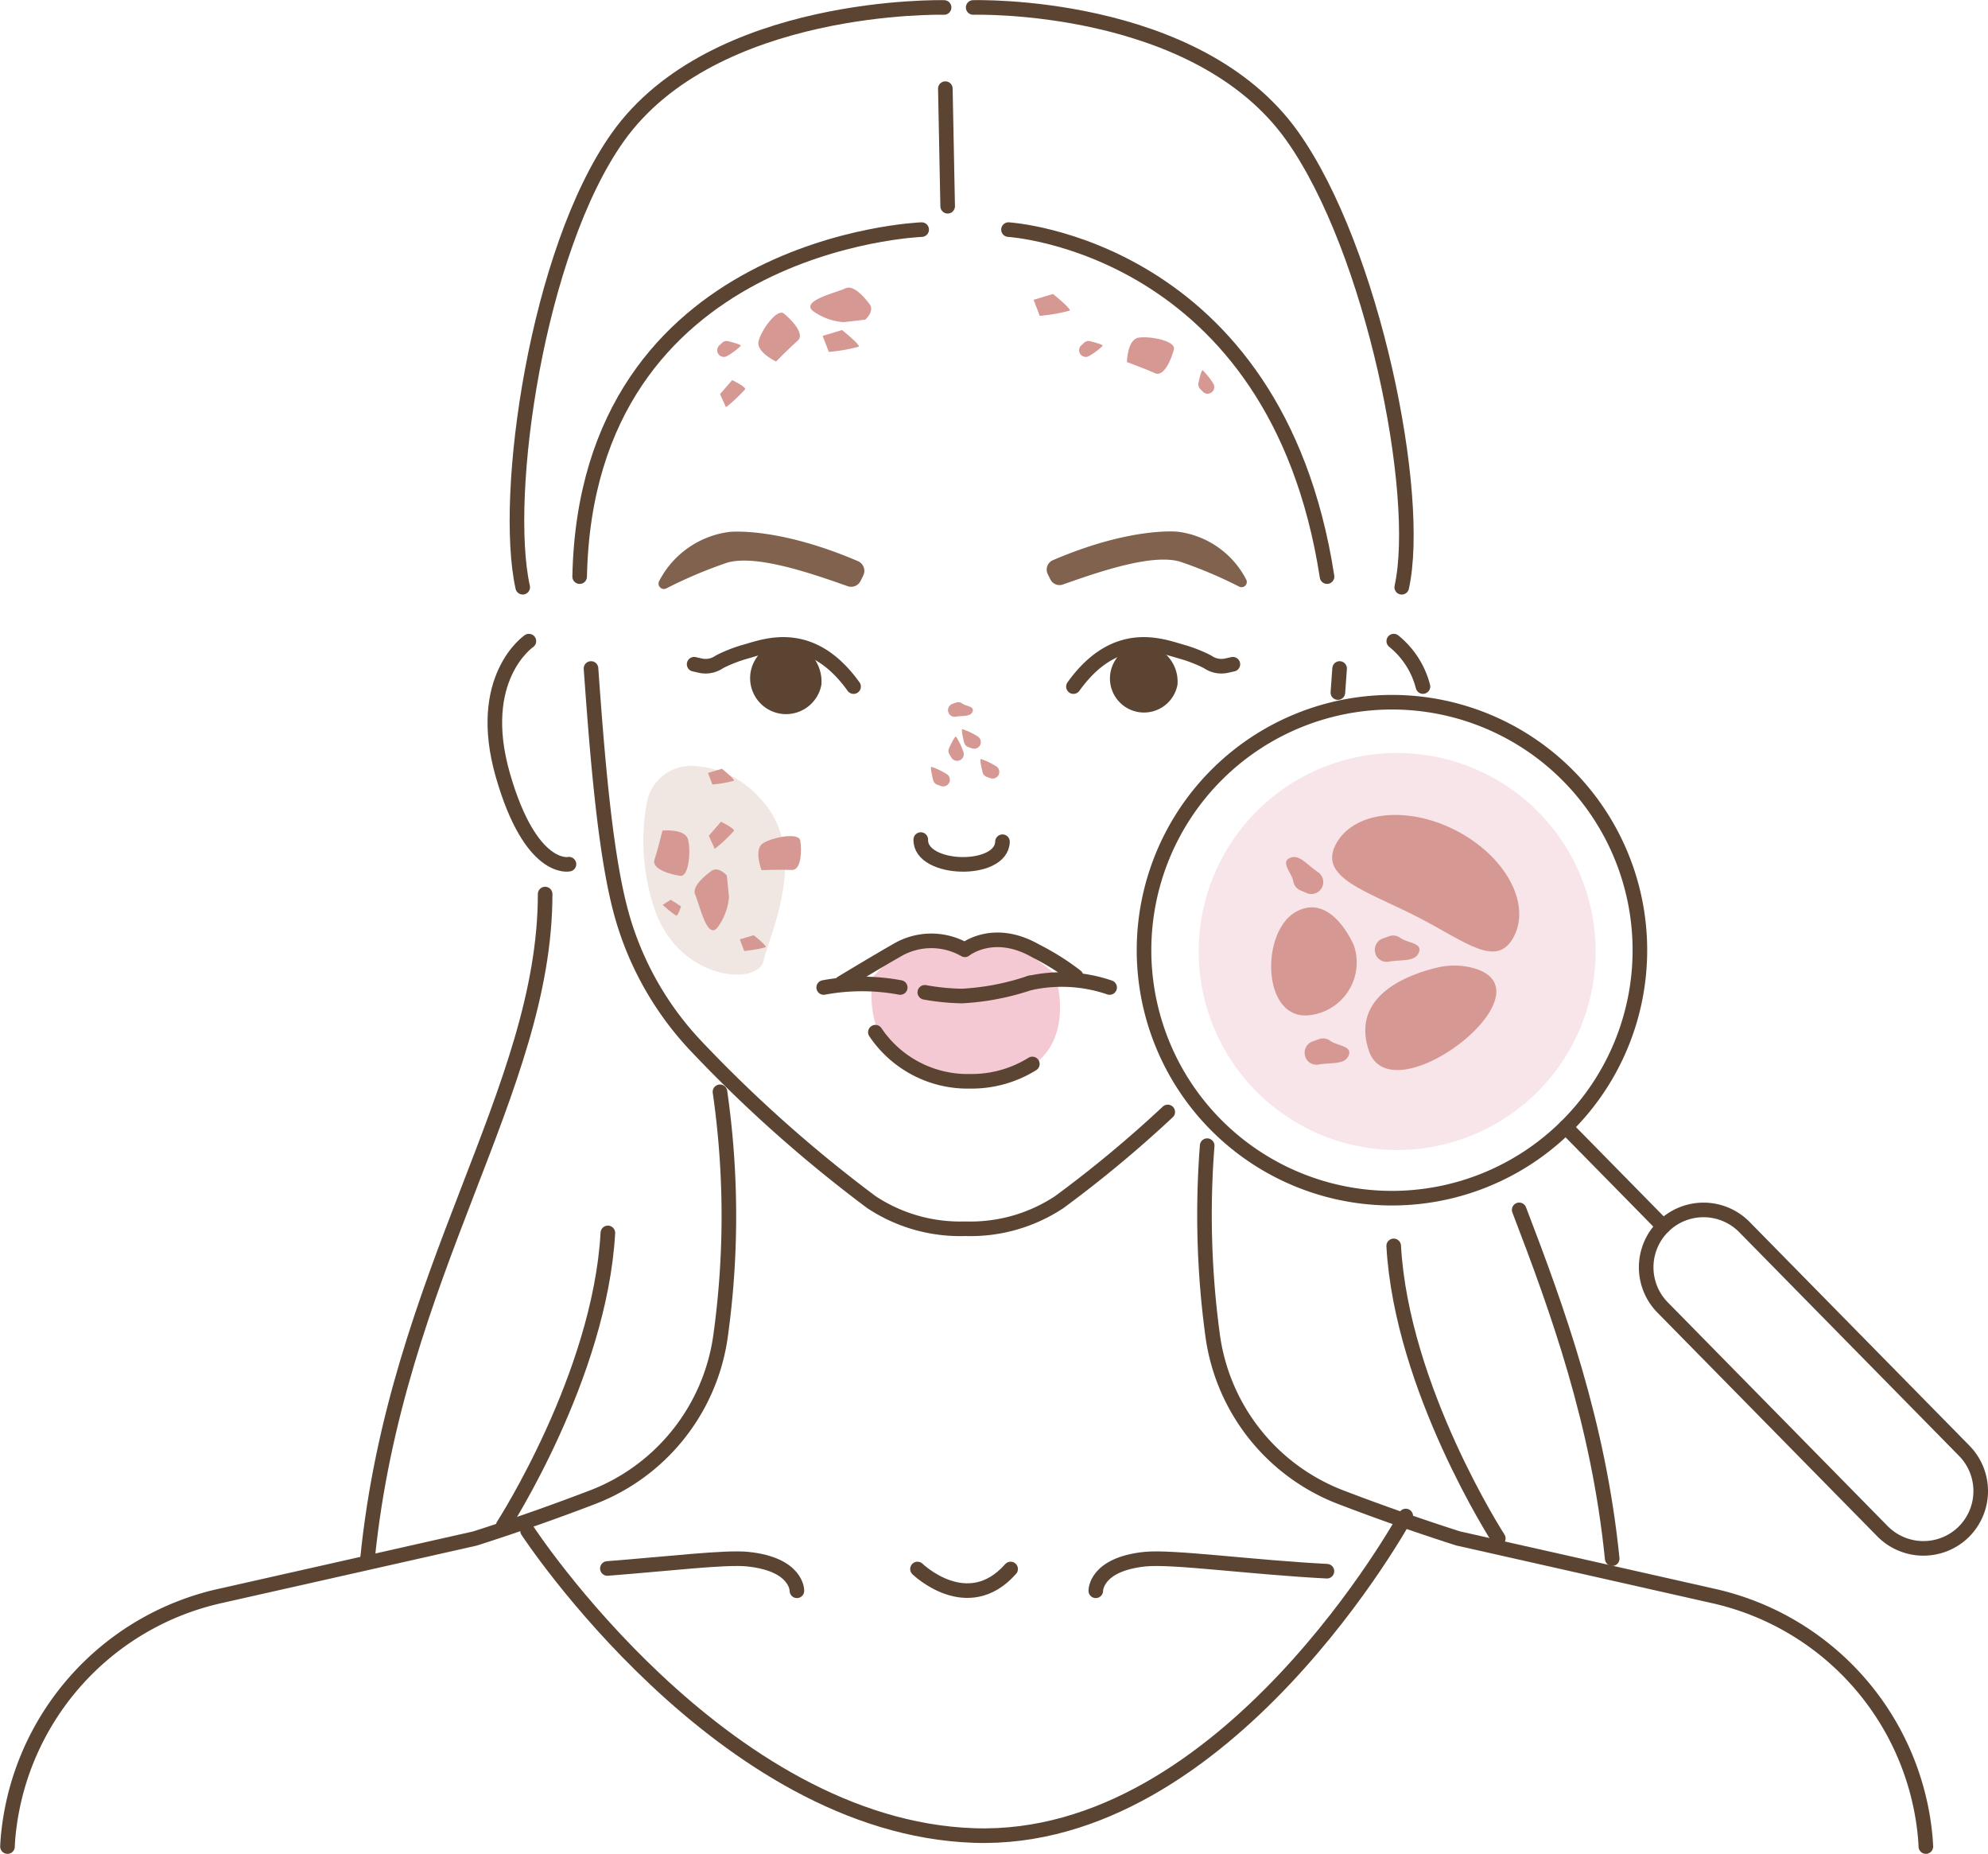 <svg viewBox="0 0 136.239 127.031" height="127.031" width="136.239" xmlns="http://www.w3.org/2000/svg">
  <g transform="translate(-549.853 -3806.258)" data-name="Group 320" id="Group_320">
    <path fill="#f7e5e9" transform="translate(460.259 3383.207)" d="M198.941,488.245a13.6,13.6,0,1,1-13.6-13.6,13.6,13.6,0,0,1,13.6,13.6" data-name="Path 102" id="Path_102"></path>
    <path stroke-width="1" stroke-linejoin="round" stroke-linecap="round" stroke="#5c4433" fill="none" transform="translate(506.471 3422.268)" d="M106.544,399.722s-22.965.846-23.438,23.776" data-name="Path 103" id="Path_103"></path>
    <path stroke-width="1" stroke-linejoin="round" stroke-linecap="round" stroke="#5c4433" fill="none" transform="translate(474.465 3422.268)" d="M144.5,399.722s18.326,1.08,21.831,23.775" data-name="Path 104" id="Path_104"></path>
    <line stroke-width="1" stroke-linejoin="round" stroke-linecap="round" stroke="#5c4433" fill="none" transform="translate(614.638 3812.331)" y2="8.058" x2="0.159" data-name="Line 36" id="Line_36"></line>
    <path stroke-width="1" stroke-linejoin="round" stroke-linecap="round" stroke="#5c4433" fill="none" transform="translate(511.153 3438.847)" d="M103.4,367.922s-15.777-.388-22.361,8.885c-5.543,7.808-7.921,24.5-6.517,30.84" data-name="Path 105" id="Path_105"></path>
    <path stroke-width="1" stroke-linejoin="round" stroke-linecap="round" stroke="#5c4433" fill="none" transform="translate(477.1 3438.848)" d="M139.445,367.921s15.286-.458,21.87,8.816c5.543,7.808,8.9,24.571,7.5,30.91" data-name="Path 106" id="Path_106"></path>
    <path stroke-width="1" stroke-linejoin="round" stroke-linecap="round" stroke="#5c4433" fill="none" transform="translate(549.177 3357.929)" d="M1.189,574.848s.007-.263.049-.724A18.66,18.66,0,0,1,15.752,557.68l17.48-3.94c2.994-.954,5.745-1.945,8.034-2.82a13.881,13.881,0,0,0,8.784-11.007,59.609,59.609,0,0,0-.034-16.777" data-name="Path 107" id="Path_107"></path>
    <path stroke-width="1" stroke-linejoin="round" stroke-linecap="round" stroke="#5c4433" fill="none" transform="translate(459.833 3353.907)" d="M222,578.869s-.007-.263-.049-.724A18.66,18.66,0,0,0,207.433,561.7l-17.48-3.94c-2.994-.953-5.745-1.945-8.034-2.82a13.881,13.881,0,0,1-8.784-11.007,61.274,61.274,0,0,1-.386-13.085" data-name="Path 108" id="Path_108"></path>
    <path stroke-width="1" stroke-linejoin="round" stroke-linecap="round" stroke="#5c4433" fill="none" transform="translate(481.256 3322.318)" d="M131.473,591.442s3.434,3.333,6.383,0" data-name="Path 109" id="Path_109"></path>
    <path stroke-width="1" stroke-linejoin="round" stroke-linecap="round" stroke="#5c4433" fill="none" transform="translate(505.623 3389.517)" d="M110.294,500.932a11.009,11.009,0,0,1-6.351-1.829A93.685,93.685,0,0,1,91.85,488.326a21.547,21.547,0,0,1-5.168-9.491c-1.032-4.109-1.54-10.553-1.95-16.291" data-name="Path 110" id="Path_110"></path>
    <path stroke-width="1" stroke-linejoin="round" stroke-linecap="round" stroke="#5c4433" fill="none" transform="translate(449.878 3389.516)" d="M191.661,464.194q.061-.831.119-1.649" data-name="Path 111" id="Path_111"></path>
    <path stroke-width="1" stroke-linejoin="round" stroke-linecap="round" stroke="#5c4433" fill="none" transform="translate(477.587 3356.424)" d="M138.51,534.025a11.012,11.012,0,0,0,6.351-1.829,82.612,82.612,0,0,0,7.431-6.175" data-name="Path 112" id="Path_112"></path>
    <path fill="#5c4433" transform="translate(493.699 3391.481)" d="M112.444,461.7a2.463,2.463,0,1,1-2.42-2.92,2.706,2.706,0,0,1,2.42,2.92" data-name="Path 113" id="Path_113"></path>
    <path fill="#5c4433" transform="translate(466.846 3391.315)" d="M163.7,461.863a2.334,2.334,0,1,1-2.293-2.768,2.564,2.564,0,0,1,2.293,2.768" data-name="Path 114" id="Path_114"></path>
    <path stroke-width="1" stroke-linejoin="round" stroke-linecap="round" stroke="#5c4433" fill="none" transform="translate(512.798 3391.558)" d="M73.3,458.628s-3.7,2.513-1.782,9.188,4.528,6.095,4.528,6.095" data-name="Path 115" id="Path_115"></path>
    <path stroke-width="1" stroke-linejoin="round" stroke-linecap="round" stroke="#5c4433" fill="none" transform="translate(445.706 3391.558)" d="M199.663,458.628a5.87,5.87,0,0,1,2,3.11" data-name="Path 116" id="Path_116"></path>
    <path stroke-width="1" stroke-linejoin="round" stroke-linecap="round" stroke="#5c4433" fill="none" transform="translate(481.009 3376.751)" d="M137.545,487.178c-.057,2.166-5.655,2.019-5.6-.147" data-name="Path 117" id="Path_117"></path>
    <path fill="#80624e" transform="translate(471.614 3399.742)" d="M150.225,446.22a.7.7,0,0,0,.855.345c2.576-.913,6.073-2.1,7.989-1.58a30.161,30.161,0,0,1,4.1,1.729.359.359,0,0,0,.472-.492,6.14,6.14,0,0,0-4.668-3.272s-3.171-.37-8.574,1.946a.7.7,0,0,0-.355.961Z" data-name="Path 118" id="Path_118"></path>
    <path fill="#80624e" transform="translate(500.583 3399.731)" d="M108.242,446.336a.718.718,0,0,1-.88.355c-2.649-.939-6.248-2.155-8.218-1.625a31.117,31.117,0,0,0-4.215,1.779.369.369,0,0,1-.486-.505,6.316,6.316,0,0,1,4.8-3.366s3.262-.38,8.82,2a.723.723,0,0,1,.365.988Z" data-name="Path 119" id="Path_119"></path>
    <path stroke-width="1" stroke-linejoin="round" stroke-linecap="round" stroke="#5c4433" fill="none" transform="translate(469.619 3391.315)" d="M164.723,460.454l-.421.094a1.635,1.635,0,0,1-1.235-.209,1.906,1.906,0,0,0-.2-.112,9.826,9.826,0,0,0-1.686-.642c-1.392-.393-4.492-1.63-7.383,2.4" data-name="Path 120" id="Path_120"></path>
    <path stroke-width="1" stroke-linejoin="round" stroke-linecap="round" stroke="#5c4433" fill="none" transform="translate(497.923 3391.315)" d="M99.5,460.454l.421.094a1.635,1.635,0,0,0,1.235-.209,1.9,1.9,0,0,1,.2-.112,9.826,9.826,0,0,1,1.686-.642c1.391-.393,4.492-1.63,7.383,2.4" data-name="Path 121" id="Path_121"></path>
    <path stroke-width="1" stroke-linejoin="round" stroke-linecap="round" stroke="#5c4433" fill="none" transform="translate(467.948 3323.088)" d="M157,592.165s-.038-1.815,3.374-2.168c1.866-.193,7.3.559,12.466.826" data-name="Path 122" id="Path_122"></path>
    <path stroke-width="1" stroke-linejoin="round" stroke-linecap="round" stroke="#5c4433" fill="none" transform="translate(504.402 3323.088)" d="M100.065,592.165s.038-1.815-3.373-2.168c-1.524-.158-5.423.315-9.617.639" data-name="Path 123" id="Path_123"></path>
    <path fill="#f5c9d3" transform="translate(484.691 3368.991)" d="M124.98,504.2s2.242-2.594,4.278-2.205a10.384,10.384,0,0,1,2.166.5,3.407,3.407,0,0,1,2.375-.567c1.489.151,3.66,2.068,3.66,2.068s2.558,7.553-6.22,7.344c-7.639-.182-6.259-7.143-6.259-7.143" data-name="Path 124" id="Path_124"></path>
    <path stroke-width="1" stroke-linejoin="round" stroke-linecap="round" stroke="#5c4433" fill="none" transform="translate(472.864 3366.345)" d="M147.569,507.264a10.127,10.127,0,0,1,5.463.308" data-name="Path 125" id="Path_125"></path>
    <path stroke-width="1" stroke-linejoin="round" stroke-linecap="round" stroke="#5c4433" fill="none" transform="translate(480.709 3366.049)" d="M132.521,508.2a15.679,15.679,0,0,0,2.542.253,17.281,17.281,0,0,0,4.661-.9" data-name="Path 126" id="Path_126"></path>
    <path stroke-width="1" stroke-linejoin="round" stroke-linecap="round" stroke="#5c4433" fill="none" transform="translate(488.256 3365.986)" d="M118.045,507.931a14.328,14.328,0,0,1,5.245,0" data-name="Path 127" id="Path_127"></path>
    <path stroke-width="1" stroke-linejoin="round" stroke-linecap="round" stroke="#5c4433" fill="none" transform="translate(486.913 3369.268)" d="M120.621,504.341s2.468-1.494,3.761-2.227a4.628,4.628,0,0,1,4.682-.048s1.964-1.591,4.87.087a17.013,17.013,0,0,1,2.749,1.73" data-name="Path 128" id="Path_128"></path>
    <path stroke-width="1" stroke-linejoin="round" stroke-linecap="round" stroke="#5c4433" fill="none" transform="translate(484.398 3362.381)" d="M125.446,514.6a7.617,7.617,0,0,0,6.5,3.363,7.868,7.868,0,0,0,4.256-1.187" data-name="Path 129" id="Path_129"></path>
    <path fill="#f0e6e2" transform="translate(501.712 3382.251)" d="M92.463,479.029a3.083,3.083,0,0,1,2.944-2.547,6.431,6.431,0,0,1,4.7,2.1c3.687,3.624.732,9.53.36,11.258s-5.841,1.392-7.5-3.641a14.666,14.666,0,0,1-.507-7.172" data-name="Path 130" id="Path_130"></path>
    <path fill="#d69892" transform="translate(500.91 3377.438)" d="M94.342,485.726s1.523-.148,1.744.591.074,2.585-.517,2.512-1.995-.443-1.773-1.108.546-1.994.546-1.994" data-name="Path 131" id="Path_131"></path>
    <path fill="#d69892" transform="translate(493.135 3377.008)" d="M108.905,488.866s-.552-1.426.1-1.839,2.47-.766,2.558-.178.11,2.04-.59,2.006-2.067.011-2.067.011" data-name="Path 132" id="Path_132"></path>
    <path fill="#d69892" transform="translate(493.138 3416.069)" d="M109.9,414.962s-1.384-.651-1.2-1.4,1.258-2.259,1.728-1.894,1.488,1.4.957,1.859-1.488,1.435-1.488,1.435" data-name="Path 133" id="Path_133"></path>
    <path fill="#d69892" transform="translate(465.624 3414.233)" d="M161.458,416.832s.023-1.529.781-1.668,2.578.214,2.439.792-.662,1.933-1.3,1.639-1.922-.763-1.922-.763" data-name="Path 134" id="Path_134"></path>
    <path fill="#d69892" transform="translate(497.892 3374.521)" d="M100.69,491.429c-.138.11-1.379.983-1.083,1.623s.788,3.053,1.5,2.265a4.072,4.072,0,0,0,.812-2.117l-.148-1.477s-.592-.686-1.083-.293" data-name="Path 135" id="Path_135"></path>
    <path fill="#d69892" transform="translate(489.251 3417.938)" d="M120.177,409.133c-.112-.136-1-1.363-1.64-1.057s-3.04.837-2.241,1.538a4.069,4.069,0,0,0,2.13.778l1.474-.171s.677-.6.276-1.088" data-name="Path 136" id="Path_136"></path>
    <path fill="#d69892" transform="translate(500.266 3372.261)" d="M95.008,495.991l.549-.348.7.455s-.2.65-.326.639a6.83,6.83,0,0,1-.925-.746" data-name="Path 137" id="Path_137"></path>
    <path fill="#d69892" transform="translate(496.83 3378.073)" d="M102.005,486.347l-.406-.9.832-.957s.931.443.889.625a10.312,10.312,0,0,1-1.315,1.229" data-name="Path 138" id="Path_138"></path>
    <path fill="#d69892" transform="translate(495.993 3411.03)" d="M103.611,423.131l-.406-.9.832-.957s.931.443.889.625a10.309,10.309,0,0,1-1.315,1.229" data-name="Path 139" id="Path_139"></path>
    <path fill="#d69892" transform="translate(496.895 3382.034)" d="M101.778,477.972l-.3-.789.955-.285s.889.711.825.817a8.062,8.062,0,0,1-1.476.258" data-name="Path 140" id="Path_140"></path>
    <path fill="#d69892" transform="translate(494.52 3369.611)" d="M106.333,501.8l-.3-.789.955-.285s.889.711.825.817a8.065,8.065,0,0,1-1.476.258" data-name="Path 141" id="Path_141"></path>
    <path fill="#d69892" transform="translate(472.59 3417.457)" d="M148.519,410.444l-.423-1.1,1.329-.4s1.239.99,1.149,1.137a11.238,11.238,0,0,1-2.055.359" data-name="Path 142" id="Path_142"></path>
    <path fill="#d69892" transform="translate(488.334 3414.767)" d="M118.32,415.605l-.424-1.1,1.329-.4s1.238.99,1.149,1.137a11.242,11.242,0,0,1-2.055.359" data-name="Path 143" id="Path_143"></path>
    <path fill="#d69892" transform="translate(478.977 3387)" d="M135.884,468.1h0a.456.456,0,0,1,.262-.616l.245-.088a.456.456,0,0,1,.428.065c.269.2.933.187.67.625-.17.283-.69.2-1.109.276a.455.455,0,0,1-.5-.262" data-name="Path 144" id="Path_144"></path>
    <path fill="#d69892" transform="translate(447.121 3369.591)" d="M197.021,502.079h0a.819.819,0,0,1,.471-1.107l.441-.158a.819.819,0,0,1,.768.116c.483.363,1.678.336,1.2,1.125-.306.508-1.24.36-1.994.5a.818.818,0,0,1-.892-.471" data-name="Path 145" id="Path_145"></path>
    <path fill="#d69892" transform="translate(452.358 3361.912)" d="M186.975,516.808h0a.819.819,0,0,1,.471-1.107l.441-.158a.818.818,0,0,1,.768.116c.483.363,1.678.336,1.2,1.125-.306.508-1.24.36-1.994.5a.818.818,0,0,1-.892-.471" data-name="Path 146" id="Path_146"></path>
    <path fill="#d69892" transform="translate(453.748 3375.451)" d="M186.744,491.512h0a.817.817,0,0,1-1.1.482l-.43-.188a.821.821,0,0,1-.48-.613c-.1-.6-.991-1.4-.106-1.646.571-.16,1.149.59,1.791,1.009a.821.821,0,0,1,.326.956" data-name="Path 147" id="Path_147"></path>
    <path fill="#d69892" transform="translate(478.944 3384.434)" d="M136.768,473.867h0a.456.456,0,0,1-.657-.133l-.136-.223a.458.458,0,0,1-.025-.433c.143-.3.392-.809.474-.785a4.591,4.591,0,0,1,.5,1.033.455.455,0,0,1-.154.54" data-name="Path 148" id="Path_148"></path>
    <path fill="#d69892" transform="translate(477.939 3384.993)" d="M139.115,472.227h0a.456.456,0,0,1-.593.312l-.246-.087a.455.455,0,0,1-.291-.32c-.081-.326-.2-.875-.125-.908a4.561,4.561,0,0,1,1.035.486.455.455,0,0,1,.219.517" data-name="Path 149" id="Path_149"></path>
    <path fill="#d69892" transform="translate(476.559 3382.764)" d="M141.761,476.5h0a.456.456,0,0,1-.593.312l-.246-.087a.456.456,0,0,1-.291-.32c-.081-.326-.2-.875-.125-.908a4.558,4.558,0,0,1,1.035.486.455.455,0,0,1,.219.517" data-name="Path 150" id="Path_150"></path>
    <path fill="#d69892" transform="translate(480.249 3382.179)" d="M134.684,477.623h0a.456.456,0,0,1-.593.312l-.246-.087a.455.455,0,0,1-.291-.32c-.081-.326-.2-.875-.125-.908a4.548,4.548,0,0,1,1.035.486.454.454,0,0,1,.219.516" data-name="Path 151" id="Path_151"></path>
    <path fill="#d69892" transform="translate(469.192 3413.952)" d="M154.759,416.639h0a.455.455,0,0,1,0-.669l.191-.177a.455.455,0,0,1,.419-.108c.326.081.869.228.861.314a4.562,4.562,0,0,1-.913.687.456.456,0,0,1-.559-.047" data-name="Path 152" id="Path_152"></path>
    <path fill="#d69892" transform="translate(496.203 3413.952)" d="M102.947,416.639h0a.455.455,0,0,1,0-.669l.191-.177a.455.455,0,0,1,.419-.108c.326.081.869.228.861.314a4.562,4.562,0,0,1-.913.687.456.456,0,0,1-.559-.047" data-name="Path 153" id="Path_153"></path>
    <path fill="#d69892" transform="translate(460.295 3411.772)" d="M172.662,421.305h0a.456.456,0,0,1-.669.02l-.183-.186a.456.456,0,0,1-.121-.415c.071-.329.2-.875.287-.87a4.556,4.556,0,0,1,.716.891.456.456,0,0,1-.03.56" data-name="Path 154" id="Path_154"></path>
    <path stroke-width="1" stroke-linejoin="round" stroke-linecap="round" stroke="#5c4433" fill="none" transform="translate(510.359 3326.275)" d="M75.648,584.868s13.276,20.3,30.607,20.878,29.577-21.892,29.577-21.892" data-name="Path 155" id="Path_155"></path>
    <path stroke-width="1" stroke-linejoin="round" stroke-linecap="round" stroke="#5c4433" fill="none" transform="translate(464.348 3387)" d="M193.015,472.452a16.991,16.991,0,1,1-24.028-.208A16.991,16.991,0,0,1,193.015,472.452Z" data-name="Path 156" id="Path_156"></path>
    <path stroke-width="1" stroke-linejoin="round" stroke-linecap="round" stroke="#5c4433" fill="none" transform="translate(426.862 3349.108)" d="M257.559,562.116h0a3.941,3.941,0,0,1-5.557-.048l-15.07-15.333a3.93,3.93,0,0,1,5.606-5.51l15.07,15.333A3.941,3.941,0,0,1,257.559,562.116Z" data-name="Path 157" id="Path_157"></path>
    <line stroke-width="1" stroke-linejoin="round" stroke-linecap="round" stroke="#5c4433" fill="none" transform="translate(657.154 3883.481)" y2="6.805" x2="6.688" data-name="Line 37" id="Line_37"></line>
    <path fill="#d69892" transform="translate(450.313 3378.59)" d="M203.3,491.812c-1.166,2.277-3.279.391-6.657-1.339s-6.742-2.647-5.576-4.924,4.849-2.72,8.227-.991,5.172,4.977,4.006,7.254" data-name="Path 158" id="Path_158"></path>
    <path fill="#d69892" transform="translate(447.831 3367.349)" d="M202.762,505.18a5.107,5.107,0,0,0-2.343.048c-1.962.483-5.842,1.93-4.588,5.666,1.565,4.663,13.108-4.32,6.931-5.713" data-name="Path 159" id="Path_159"></path>
    <path fill="#d69892" transform="translate(454.858 3371.691)" d="M187.78,499.351s-1.522-3.681-3.976-2.307-2.332,7.483.945,7.079a3.64,3.64,0,0,0,3.12-4.473c-.027-.1-.057-.2-.09-.3" data-name="Path 160" id="Path_160"></path>
    <path stroke-width="1" stroke-linejoin="round" stroke-linecap="round" stroke="#5c4433" fill="none" transform="translate(522.305 3372.686)" d="M64.907,494.829c0,13.446-10.2,25.934-12.173,45.539" data-name="Path 161" id="Path_161"></path>
    <path stroke-width="1" stroke-linejoin="round" stroke-linecap="round" stroke="#5c4433" fill="none" transform="translate(436.345 3349.119)" d="M217.619,540.034c2.665,6.944,5.439,14.626,6.374,23.9" data-name="Path 162" id="Path_162"></path>
    <path stroke-width="1" stroke-linejoin="round" stroke-linecap="round" stroke="#5c4433" fill="none" transform="translate(512.173 3347.4)" d="M72.169,563.378s6.622-10.25,7.169-20.046" data-name="Path 163" id="Path_163"></path>
    <path stroke-width="1" stroke-linejoin="round" stroke-linecap="round" stroke="#5c4433" fill="none" transform="translate(445.713 3346.429)" d="M206.82,565.239s-6.622-10.25-7.169-20.046" data-name="Path 164" id="Path_164"></path>
  </g>
</svg>
